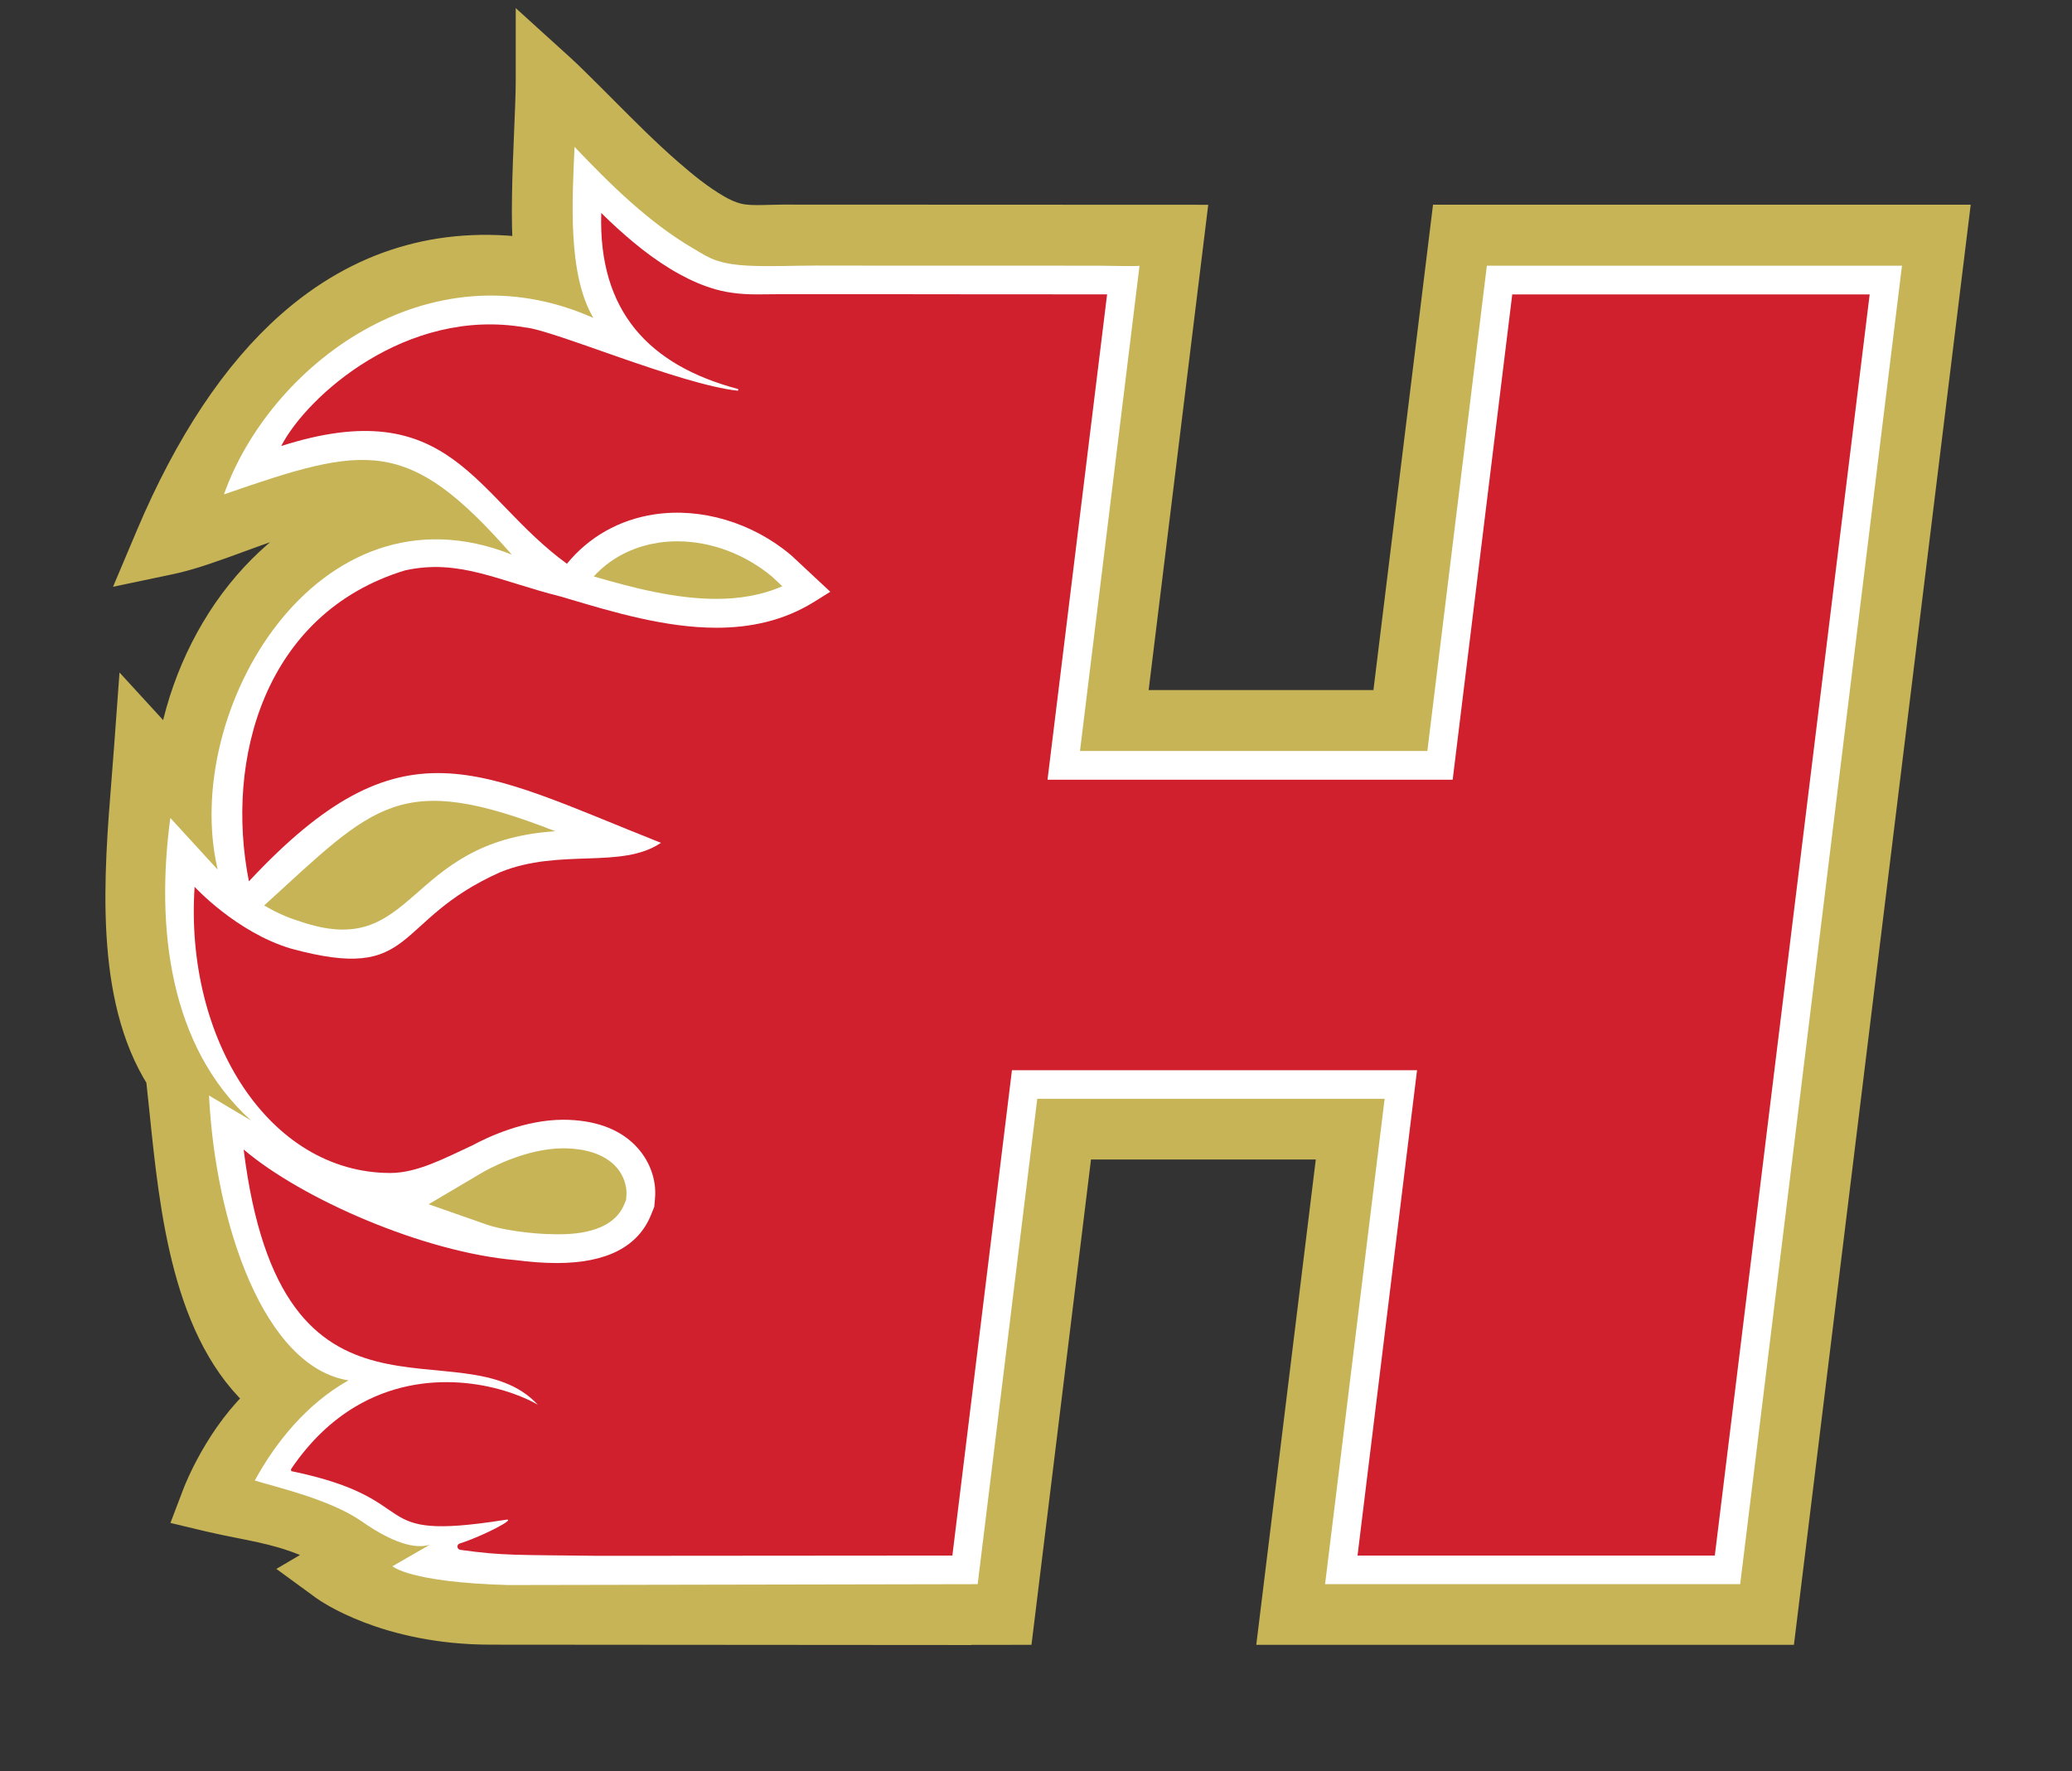 <?xml version="1.0" encoding="UTF-8"?>
<svg id="Layer_2" data-name="Layer 2" xmlns="http://www.w3.org/2000/svg" viewBox="0 0 612 523.18">
  <rect x="0" y="0" width="612" height="523.18" fill="#333333" stroke="none"/>
  <defs>
    <style>
      .cls-1 {
        fill: #fff;
      }

      .cls-2 {
        fill: #d01f2d;
      }

      .cls-3, .cls-4 {
        fill: #c6b457;
      }

      .cls-4 {
        stroke: #c6b457;
        stroke-miterlimit: 10;
        stroke-width: 10px;
      }
    </style>
  </defs>
  <g id="H_Logo_FINAL" data-name="H Logo FINAL">
    <g>
      <path class="cls-3" d="m431.69,70.01l-17.6,143.37h-85.54l17.6-143.36c-3.73,0-7.47,0-11.2,0h-27.29c-11.32-.02-22.64-.02-33.96-.03-10.41,0-20.81,0-31.22-.01-3.72,0-7.43,0-11.15,0-4.04,0-8.1.38-12.13-.09-3.57-.42-6.79-1.75-9.89-3.52-5.5-3.14-10.48-7.19-15.25-11.34-10-8.71-19.04-18.42-28.53-27.67-1.21-1.18-2.43-2.35-3.68-3.48,0,12.81-2.69,44.92.17,56.94-61.73-12.26-94.89,37.21-112.79,79.52,21.14-4.45,57.31-26.56,76.43-9.58-41.6,3.22-69.5,43.26-70.88,83.21l-11.59-12.64c-2.16,29.7-7.47,70.12,9.27,95.33,3.7,32.56,5.31,77.79,33.02,96.38-14.75,10.02-22.39,30.13-22.39,30.13,11.58,2.77,23.21,3.58,36.16,10.8,14.16,9.06,10.33,4.07,10.33,4.07l-10.67,6.29s16.46,12.02,46.06,12.02l135.2.1,16.11-.02,17.58-143.37h85.54l-17.58,143.37h139.66l49.88-406.4h-139.67Z"/>
      <path class="cls-4" d="m280.17,480.92l-135.21-.1c-30.71,0-47.99-12.36-48.71-12.89l-5.53-4.04,8.19-4.83c-.64-.4-1.3-.82-1.99-1.26-9.14-5.07-17.46-6.71-26.26-8.46-2.82-.56-5.74-1.14-8.64-1.83l-4.98-1.19,1.82-4.78c.3-.78,6.69-17.33,19.25-28.49-22.23-19.15-25.97-55.63-29.01-85.31-.34-3.27-.66-6.47-1.01-9.55-15.28-24.02-12.42-59.56-10.11-88.19.25-3.1.49-6.12.7-9.03l.76-10.4,11.75,12.82c2.51-17.35,9.7-34.28,20.41-47.65,10.5-13.1,23.87-22.27,38.64-26.7-11.63-1.12-26.29,4.23-39.68,9.13-7.4,2.71-14.4,5.27-20.43,6.53l-8.42,1.77,3.35-7.93c11.44-27.02,25.27-47.83,41.13-61.84,20.24-17.89,43.91-25.07,70.46-21.39-.91-10.05-.29-24.66.22-36.88.25-5.92.46-11.03.46-14.6v-10.15s7.52,6.82,7.52,6.82c1.41,1.28,2.77,2.59,3.8,3.6,3.01,2.94,6.01,5.95,8.92,8.87,6.24,6.27,12.69,12.76,19.43,18.62,4.39,3.82,9.19,7.78,14.52,10.83,3.01,1.72,5.61,2.66,8.18,2.96,2.46.29,5.01.21,7.71.13,1.29-.04,2.58-.07,3.87-.07h.03l119.91.05-17.6,143.35h76.47l17.6-143.37h148.74l-50.99,415.4h-148.73l17.58-143.37h-76.47l-17.58,143.37-20.08.02Zm-172.21-16.74c7.03,3.27,19.66,7.64,37.01,7.64l135.21.1h12.12s17.58-143.38,17.58-143.38h94.61l-17.58,143.37h130.59l48.78-397.4h-130.6l-17.6,143.37h-94.61l17.6-143.36-109.74-.05c-1.18,0-2.42.04-3.63.07-2.91.09-5.92.17-9.02-.19-3.82-.45-7.5-1.74-11.6-4.08-6.04-3.45-11.46-7.93-15.97-11.86-6.97-6.08-13.54-12.68-19.9-19.06-1.69-1.69-3.41-3.42-5.14-5.15-.06,1.48-.12,3.03-.19,4.64-.58,13.9-1.38,32.94.52,40.92l1.62,6.82-6.88-1.37c-43.77-8.7-78.7,14.23-103.91,68.16,3.24-1.08,6.7-2.34,10.25-3.65,20.14-7.37,45.2-16.53,61.15-2.36l7.92,7.03-10.56.82c-40.17,3.11-65.48,42.55-66.73,78.88l-.38,11-12.03-13.12c-2.2,27.4-4.67,61.06,9.34,82.17l.6.9.12,1.08c.39,3.44.76,7.02,1.14,10.7,3.06,29.85,6.88,67,29.92,82.45l5.54,3.71-5.52,3.75c-9.16,6.22-15.46,16.98-18.54,23.19.97.2,1.96.39,2.96.59,9.14,1.81,18.59,3.68,29.01,9.49l.24.14c2.88,1.84,4.83,2.98,6.13,3.68l2.93-1.73,2.42,3.17c2.21,2.89,1.45,5.59.13,7.03-1.28,1.39-2.76,1.85-4.68,1.5l-.64.38Zm-4.22-193.26c-1.43,0-2.95-.25-4.74-.66-1.42-.32-3.03-.69-5.19-.94l-8.71-1.01,5.9-6.49c10.79-11.87,23.94-24.23,43.53-20.6l12.54,2.32-11.22,6.06c-9.47,5.12-15.27,10.38-19.94,14.61l-.06.06c-5.35,4.95-8.4,6.65-12.11,6.65Zm-.35-9.02s.05,0,.08,0c1.59,0,2.75-.95,6.29-4.24l.11-.1c1.62-1.47,3.44-3.12,5.54-4.88-4.03,2.11-7.94,5.24-12.02,9.22Z"/>
    </g>
    <path class="cls-3" d="m184.64,349.55c-.48-1.71-1.35-3.37-2.58-4.76-.86-.97-1.88-1.8-3.02-2.52-2.91-1.83-6.74-2.86-11.47-3.04-.39-.02-.78-.02-1.17-.02-11.49,0-22.86,6.52-24.12,7.26l-15.67,9.25,17.17,6.03c3.99,1.4,12.81,2.85,20.67,2.85h.06c4.11,0,16.34-.04,19.93-8.96l.47-1.17.11-1.25c.1-1.2-.04-2.44-.37-3.66Z"/>
    <path class="cls-3" d="m211.52,185.4c-12.89,0-26.14-3.35-38.54-6.98l-13.16-3.85,9.29-10.08c6.28-6.81,14.63-11.17,24.15-12.6,2.23-.33,4.52-.5,6.8-.5,11.79,0,23.97,4.53,33.42,12.42l.18.15,12.61,11.8-11.81,5.18c-6.73,2.95-14.46,4.45-22.96,4.45Z"/>
    <path class="cls-1" d="m439.17,78.48l-17.58,143.36h-102.6l17.59-143.35c-.03.23-11.3-.01-11.95-.01-10.34,0-20.67-.02-31.02-.02-12.16,0-24.31,0-36.47,0-5.34,0-10.68-.02-16.02-.02-6.79,0-13.6.37-20.39.02-2.93-.16-5.88-.51-8.71-1.39-2.66-.81-4.88-2.28-7.26-3.68-13.21-7.72-24.56-18.99-35.06-30-.69,15.66-2.07,37.69,5.56,50.52-49.16-21.89-95.77,14.52-109.12,52.13,42.08-14.6,54.29-17.29,85.02,17.79-57.43-22.9-97.86,46.23-86.87,93.01-.38-.38-.59-.61-.6-.62l-13.38-14.6c-4.36,32.29-.32,67.57,23.86,89.38l-12.44-7.4c1.89,37.95,16.22,80.16,41.18,84.15-12.43,6.99-21.56,18.42-27.66,29.58,6.38,1.98,22.11,5.55,31.39,11.94,11.54,8.14,17.66,7.94,20.36,7l-11.08,6.38s4.87,4.74,34.16,5.56l138.69-.26,17.6-143.37h102.6l-17.59,143.37h122.61l47.79-389.46h-122.61ZM88.14,272.01c-3.62-1.1-7.04-2.74-10.12-4.54,32.9-29.96,39.93-39.94,86-21.93-45.09,2.9-40.78,38.83-75.88,26.47Zm54.14,74.45c1.26-.74,12.63-7.26,24.12-7.26.39,0,.78,0,1.17.02,4.73.19,8.56,1.22,11.47,3.04,1.15.72,2.17,1.56,3.02,2.53,1.23,1.39,2.11,3.05,2.58,4.76.34,1.21.48,2.45.38,3.65l-.11,1.26-.47,1.17c-3.59,8.92-15.82,8.96-19.93,8.96h-.06c-7.85,0-16.68-1.45-20.67-2.85l-17.17-6.02,15.67-9.26Zm52.27-186.16c1.82-.27,3.67-.4,5.53-.4,9.8,0,19.92,3.72,27.97,10.44l3.02,2.83c-6.11,2.68-12.74,3.73-19.55,3.73-12.04,0-24.68-3.28-36.15-6.63,6.15-6.68,13.58-9.12,19.18-9.97Z"/>
    <path class="cls-2" d="m446.67,86.95l-17.6,143.37h-119.67l17.6-143.37h-12.71c-4.5,0-9-.02-13.48-.02h-16.08c-5.69,0-11.39,0-17.08-.02h-30.68c-4.12-.02-8.23-.02-12.35.04-4.42.08-8.94-.27-13.21-1.46-3.73-1.06-7.33-2.64-10.71-4.5-7.64-4.19-14.41-9.81-20.71-15.75-.81-.77-1.62-1.54-2.4-2.33-.9,29.12,14.19,45.06,40.45,52.01l-.06.5c-17-1.77-54.91-18.12-62.97-18.71-34.97-6.04-64.34,20.29-71.95,35.04,50.18-16.03,57.12,14.97,84.39,34.78,6.45-7.91,15.47-13.03,25.85-14.59,13.82-2.07,28.88,2.41,40.29,12l.17.15,11.48,10.71-4.67,2.92c-9.03,5.65-18.92,7.71-28.97,7.71-15.03,0-30.43-4.59-43.86-8.59l-2.02-.6c-18.59-4.66-30.04-11.27-46.06-7.76-41.56,12.64-53.28,55.89-46.14,91.86,45.26-48.51,67.34-32.91,121.71-11.37-11.75,7.89-29.77,1.5-47.41,8.64-32.43,14.42-24.23,32.91-62.01,22.56-16.1-4.87-28.33-18.21-28.33-18.21-2.98,44.79,21.87,84.53,57.85,84.53,7.87,0,15.98-4.35,24.26-8.19,4.36-2.35,15.27-7.54,26.83-7.54.5,0,1.01,0,1.51.03,9,.35,15.9,3.19,20.51,8.43,3.66,4.15,5.49,9.53,5.03,14.75l-.22,2.51-.94,2.34c-3.81,9.47-13.17,14.27-27.84,14.27-3.86,0-8.12-.32-12.12-.86-27.19-2.31-63.25-18.08-80.38-32.68,11.23,90.57,64.43,51.22,86.88,75.39-10.48-5.98-33.35-11.66-53.93.6-6.69,4-13.14,9.87-18.83,18.25-.17.21-.17.52-.04.77,40.87,8.46,20.75,21.04,62.89,14.43,4.94-.98-7.04,5.08-13.14,6.94-1.02.31-.86,1.74.19,1.88,12.56,1.77,16.63,1.46,40.87,1.77.02,0,.02,0,.02,0l104.42-.08,17.6-143.37h119.65l-17.58,143.37h105.53l45.74-372.53h-105.55Z"/>
  </g>
</svg>